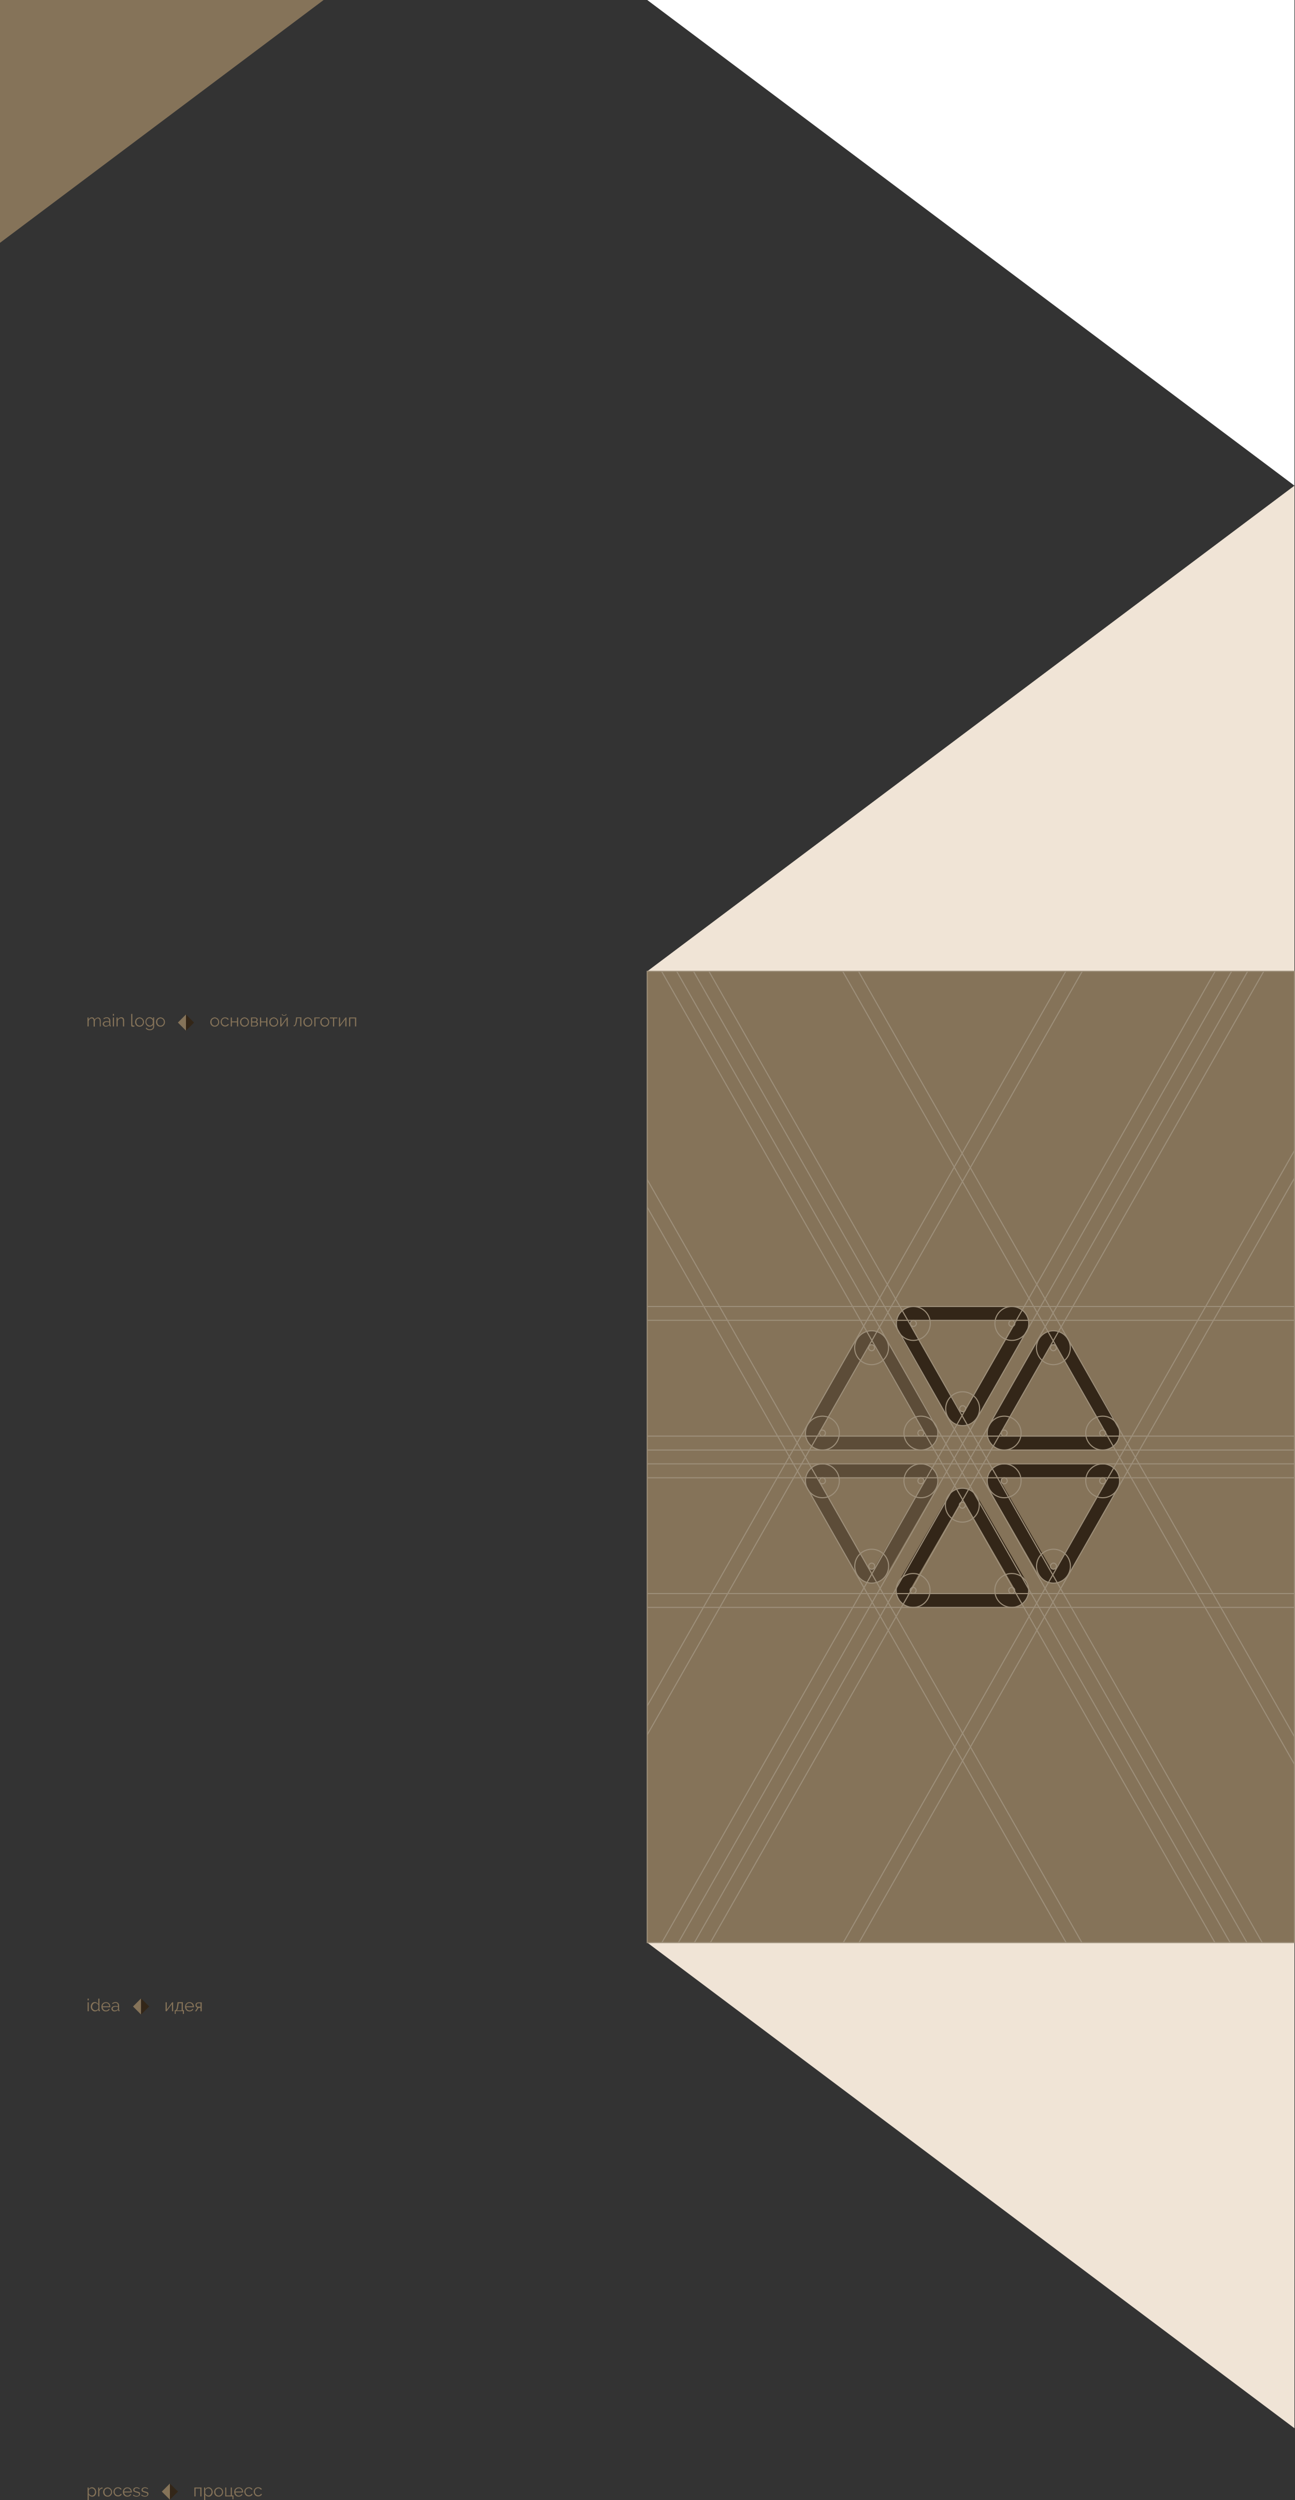 <?xml version="1.0" encoding="UTF-8"?> <!-- Generator: Adobe Illustrator 18.0.0, SVG Export Plug-In . SVG Version: 6.00 Build 0) --> <svg xmlns="http://www.w3.org/2000/svg" xmlns:xlink="http://www.w3.org/1999/xlink" id="Слой_1" x="0px" y="0px" viewBox="0 0 1200.5 2316.6" xml:space="preserve"><rect x="0" y="0" width="1200.5" height="2316.6" fill="#333333" stroke="none"/> <g> <polygon fill="#FFFFFF" points="1200,0 600,0 1200,450 "></polygon> <polygon fill="#F0E4D6" points="1200,1800 600,1800 1200,2250 "></polygon> <polygon fill="#857359" points="0,0 300,0 0,225 "></polygon> <polygon fill="#F0E4D6" points="1200,900 600,900 1200,450 "></polygon> <g> <g> <path fill="#857359" d="M93.6,951.1h-1.1v-4.7c0-1-0.2-1.7-0.5-2.1s-0.8-0.7-1.4-0.7c-0.3,0-0.6,0.1-0.9,0.2 c-0.3,0.1-0.5,0.3-0.8,0.5c-0.2,0.2-0.5,0.5-0.6,0.8c-0.2,0.3-0.3,0.6-0.4,1v5.1h-1.1v-4.7c0-1-0.1-1.7-0.4-2.2 c-0.3-0.4-0.8-0.7-1.4-0.7c-0.6,0-1.2,0.2-1.7,0.7c-0.5,0.4-0.8,1-1.1,1.7v5.1h-1.1v-8.3h1v1.9c0.3-0.6,0.8-1.1,1.3-1.5 c0.6-0.4,1.2-0.5,1.8-0.5c0.7,0,1.3,0.2,1.7,0.6s0.7,0.9,0.8,1.6c0.8-1.4,1.9-2.1,3.2-2.1c0.5,0,0.9,0.1,1.2,0.3 c0.3,0.2,0.6,0.4,0.8,0.7c0.2,0.3,0.3,0.7,0.4,1.1c0.1,0.4,0.1,0.9,0.1,1.5V951.1z"></path> <path fill="#857359" d="M98,951.3c-0.4,0-0.8-0.1-1.1-0.2c-0.3-0.1-0.6-0.3-0.9-0.6s-0.4-0.5-0.6-0.8s-0.2-0.7-0.2-1 c0-0.4,0.1-0.7,0.3-1c0.2-0.3,0.4-0.6,0.7-0.8c0.3-0.2,0.7-0.4,1.1-0.5c0.4-0.1,0.9-0.2,1.4-0.2c0.4,0,0.9,0,1.3,0.1 c0.4,0.1,0.8,0.2,1.2,0.3v-0.8c0-0.7-0.2-1.3-0.6-1.8c-0.4-0.4-1-0.6-1.7-0.6c-0.4,0-0.9,0.1-1.3,0.3c-0.4,0.2-0.9,0.4-1.4,0.7 l-0.4-0.7c1.1-0.7,2.1-1.1,3.1-1.1c1,0,1.9,0.3,2.5,0.9c0.6,0.6,0.9,1.4,0.9,2.4v3.8c0,0.3,0.1,0.4,0.4,0.4v1c-0.2,0-0.3,0-0.4,0 c-0.3,0-0.5-0.1-0.6-0.2s-0.2-0.3-0.2-0.6l0-0.7c-0.4,0.5-0.9,0.9-1.4,1.2C99.3,951.2,98.7,951.3,98,951.3z M98.3,950.5 c0.6,0,1.1-0.1,1.6-0.3c0.5-0.2,0.8-0.5,1.1-0.8c0.1-0.1,0.2-0.2,0.2-0.3c0-0.1,0.1-0.2,0.1-0.3v-1.4c-0.4-0.1-0.7-0.2-1.1-0.3 c-0.4-0.1-0.8-0.1-1.2-0.1c-0.8,0-1.4,0.2-1.9,0.5c-0.5,0.3-0.7,0.7-0.7,1.3c0,0.3,0.1,0.5,0.2,0.7c0.1,0.2,0.2,0.4,0.4,0.6 c0.2,0.2,0.4,0.3,0.6,0.4C97.7,950.4,98,950.5,98.3,950.5z"></path> <path fill="#857359" d="M104.6,941.1v-1.6h1.1v1.6H104.6z M104.6,951.1v-8.3h1.1v8.3H104.6z"></path> <path fill="#857359" d="M115.1,951.1H114v-4.7c0-1-0.1-1.7-0.4-2.2c-0.3-0.4-0.7-0.7-1.4-0.7c-0.3,0-0.6,0.1-1,0.2 c-0.3,0.1-0.6,0.3-0.9,0.5c-0.3,0.2-0.5,0.5-0.7,0.8c-0.2,0.3-0.4,0.6-0.5,1v5.1h-1.1v-8.3h1v1.9c0.3-0.6,0.8-1.1,1.5-1.5 c0.6-0.4,1.3-0.6,2.1-0.6c0.5,0,0.8,0.1,1.2,0.3c0.3,0.2,0.6,0.4,0.8,0.7s0.3,0.7,0.4,1.1c0.1,0.4,0.1,0.9,0.1,1.5V951.1z"></path> <path fill="#857359" d="M121.6,939.5h1.1v9.8c0,0.3,0.1,0.6,0.3,0.7c0.2,0.2,0.4,0.3,0.7,0.3c0.1,0,0.3,0,0.4,0 c0.2,0,0.3-0.1,0.4-0.1l0.2,0.9c-0.2,0.1-0.5,0.2-0.7,0.2c-0.3,0.1-0.5,0.1-0.8,0.1c-0.5,0-0.9-0.1-1.2-0.4 c-0.3-0.3-0.4-0.7-0.4-1.2V939.5z"></path> <path fill="#857359" d="M129.4,951.3c-0.6,0-1.2-0.1-1.7-0.3c-0.5-0.2-0.9-0.5-1.3-0.9c-0.4-0.4-0.7-0.9-0.9-1.4 c-0.2-0.5-0.3-1.1-0.3-1.6c0-0.6,0.1-1.1,0.3-1.7s0.5-1,0.9-1.4c0.4-0.4,0.8-0.7,1.3-0.9s1.1-0.4,1.6-0.4c0.6,0,1.1,0.1,1.7,0.4 c0.5,0.2,0.9,0.5,1.3,0.9c0.4,0.4,0.7,0.9,0.9,1.4s0.3,1.1,0.3,1.7c0,0.6-0.1,1.1-0.3,1.6s-0.5,1-0.9,1.4 c-0.4,0.4-0.8,0.7-1.3,0.9C130.6,951.2,130,951.3,129.4,951.3z M126.4,947c0,0.5,0.1,0.9,0.2,1.3c0.2,0.4,0.4,0.8,0.6,1.1 c0.3,0.3,0.6,0.5,1,0.7c0.4,0.2,0.8,0.3,1.2,0.3s0.8-0.1,1.2-0.3c0.4-0.2,0.7-0.4,1-0.7s0.5-0.7,0.7-1.1c0.2-0.4,0.2-0.8,0.2-1.3 c0-0.5-0.1-0.9-0.2-1.3c-0.2-0.4-0.4-0.8-0.7-1.1s-0.6-0.5-1-0.7c-0.4-0.2-0.8-0.3-1.2-0.3s-0.8,0.1-1.2,0.3 c-0.4,0.2-0.7,0.4-1,0.7c-0.3,0.3-0.5,0.7-0.7,1.1C126.5,946.1,126.4,946.5,126.4,947z"></path> <path fill="#857359" d="M138.7,951.3c-0.6,0-1.1-0.1-1.6-0.4s-0.9-0.6-1.2-1s-0.6-0.8-0.8-1.4c-0.2-0.5-0.3-1-0.3-1.6 c0-0.6,0.1-1.1,0.3-1.7c0.2-0.5,0.5-1,0.8-1.4s0.7-0.7,1.2-0.9s1-0.4,1.6-0.4c0.7,0,1.3,0.2,1.9,0.5c0.5,0.4,1,0.8,1.3,1.4v-1.7 h1v8.4c0,0.6-0.1,1.1-0.3,1.5c-0.2,0.4-0.5,0.8-0.9,1.1s-0.8,0.5-1.3,0.7s-1,0.2-1.6,0.2c-1,0-1.7-0.2-2.3-0.5 c-0.6-0.3-1.1-0.8-1.4-1.4l0.7-0.5c0.3,0.5,0.8,0.9,1.3,1.2c0.5,0.2,1.1,0.4,1.8,0.4c0.4,0,0.8-0.1,1.2-0.2 c0.4-0.1,0.7-0.3,1-0.5s0.5-0.5,0.6-0.8c0.2-0.3,0.2-0.7,0.2-1.2v-1.6c-0.3,0.5-0.8,1-1.3,1.3 C139.9,951.1,139.3,951.3,138.7,951.3z M139,950.3c0.3,0,0.6-0.1,0.9-0.2c0.3-0.1,0.6-0.3,0.8-0.5s0.5-0.4,0.6-0.7 c0.2-0.2,0.3-0.5,0.3-0.8v-2.6c-0.1-0.3-0.3-0.6-0.5-0.8c-0.2-0.3-0.4-0.5-0.7-0.7c-0.3-0.2-0.5-0.3-0.8-0.4 c-0.3-0.1-0.6-0.2-0.9-0.2c-0.5,0-0.9,0.1-1.3,0.3c-0.4,0.2-0.7,0.5-0.9,0.8c-0.3,0.3-0.5,0.7-0.6,1.1c-0.1,0.4-0.2,0.8-0.2,1.2 c0,0.4,0.1,0.9,0.2,1.3c0.2,0.4,0.4,0.8,0.7,1.1s0.6,0.5,1,0.7C138.2,950.3,138.6,950.3,139,950.3z"></path> <path fill="#857359" d="M148.8,951.3c-0.6,0-1.2-0.1-1.7-0.3c-0.5-0.2-0.9-0.5-1.3-0.9c-0.4-0.4-0.7-0.9-0.9-1.4 c-0.2-0.5-0.3-1.1-0.3-1.6c0-0.6,0.1-1.1,0.3-1.7s0.5-1,0.9-1.4c0.4-0.4,0.8-0.7,1.3-0.9s1.1-0.4,1.6-0.4c0.6,0,1.1,0.1,1.7,0.4 c0.5,0.2,0.9,0.5,1.3,0.9c0.4,0.4,0.7,0.9,0.9,1.4s0.3,1.1,0.3,1.7c0,0.6-0.1,1.1-0.3,1.6s-0.5,1-0.9,1.4 c-0.4,0.4-0.8,0.7-1.3,0.9C150,951.2,149.4,951.3,148.8,951.3z M145.8,947c0,0.5,0.1,0.9,0.2,1.3c0.2,0.4,0.4,0.8,0.6,1.1 c0.3,0.3,0.6,0.5,1,0.7c0.4,0.2,0.8,0.3,1.2,0.3s0.8-0.1,1.2-0.3c0.4-0.2,0.7-0.4,1-0.7s0.5-0.7,0.7-1.1c0.2-0.4,0.2-0.8,0.2-1.3 c0-0.5-0.1-0.9-0.2-1.3c-0.2-0.4-0.4-0.8-0.7-1.1s-0.6-0.5-1-0.7c-0.4-0.2-0.8-0.3-1.2-0.3s-0.8,0.1-1.2,0.3 c-0.4,0.2-0.7,0.4-1,0.7c-0.3,0.3-0.5,0.7-0.7,1.1C145.9,946.1,145.8,946.5,145.8,947z"></path> <path fill="#857359" d="M199.1,951.3c-0.6,0-1.2-0.1-1.7-0.3c-0.5-0.2-0.9-0.5-1.3-0.9c-0.4-0.4-0.7-0.9-0.9-1.4 c-0.2-0.5-0.3-1.1-0.3-1.6c0-0.6,0.1-1.1,0.3-1.7s0.5-1,0.9-1.4c0.4-0.4,0.8-0.7,1.3-0.9s1.1-0.4,1.6-0.4c0.6,0,1.1,0.1,1.7,0.4 c0.5,0.2,0.9,0.5,1.3,0.9c0.4,0.4,0.7,0.9,0.9,1.4s0.3,1.1,0.3,1.7c0,0.6-0.1,1.1-0.3,1.6s-0.5,1-0.9,1.4 c-0.4,0.4-0.8,0.7-1.3,0.9C200.3,951.2,199.8,951.3,199.1,951.3z M196.1,947c0,0.5,0.1,0.9,0.2,1.3c0.2,0.4,0.4,0.8,0.6,1.1 c0.3,0.3,0.6,0.5,1,0.7c0.4,0.2,0.8,0.3,1.2,0.3s0.8-0.1,1.2-0.3c0.4-0.2,0.7-0.4,1-0.7s0.5-0.7,0.7-1.1c0.2-0.4,0.2-0.8,0.2-1.3 c0-0.5-0.1-0.9-0.2-1.3c-0.2-0.4-0.4-0.8-0.7-1.1s-0.6-0.5-1-0.7c-0.4-0.2-0.8-0.3-1.2-0.3s-0.8,0.1-1.2,0.3 c-0.4,0.2-0.7,0.4-1,0.7c-0.3,0.3-0.5,0.7-0.7,1.1C196.2,946.1,196.1,946.5,196.1,947z"></path> <path fill="#857359" d="M204.5,947c0-0.6,0.1-1.1,0.3-1.7c0.2-0.5,0.5-1,0.9-1.4c0.4-0.4,0.8-0.7,1.3-0.9 c0.5-0.2,1.1-0.3,1.7-0.3c0.8,0,1.5,0.2,2.1,0.5c0.6,0.4,1,0.8,1.3,1.4l-1.1,0.3c-0.2-0.4-0.6-0.8-1-1s-0.9-0.4-1.4-0.4 c-0.4,0-0.8,0.1-1.2,0.3s-0.7,0.4-1,0.7c-0.3,0.3-0.5,0.6-0.6,1c-0.2,0.4-0.2,0.8-0.2,1.3c0,0.5,0.1,0.9,0.2,1.3 c0.2,0.4,0.4,0.8,0.7,1.1s0.6,0.5,1,0.7c0.4,0.2,0.8,0.3,1.2,0.3c0.3,0,0.5,0,0.8-0.1c0.3-0.1,0.5-0.2,0.7-0.3 c0.2-0.1,0.4-0.3,0.6-0.5c0.2-0.2,0.3-0.4,0.3-0.5l1.1,0.3c-0.1,0.3-0.3,0.6-0.5,0.8c-0.2,0.3-0.5,0.5-0.8,0.7 c-0.3,0.2-0.6,0.3-1,0.4c-0.4,0.1-0.7,0.2-1.1,0.2c-0.6,0-1.2-0.1-1.7-0.3c-0.5-0.2-1-0.5-1.3-0.9c-0.4-0.4-0.7-0.9-0.9-1.4 S204.5,947.5,204.5,947z"></path> <path fill="#857359" d="M215,946.4h4.7v-3.6h1.1v8.3h-1.1v-3.8H215v3.8h-1.1v-8.3h1.1V946.4z"></path> <path fill="#857359" d="M226.7,951.3c-0.6,0-1.2-0.1-1.7-0.3c-0.5-0.2-0.9-0.5-1.3-0.9c-0.4-0.4-0.7-0.9-0.9-1.4 c-0.2-0.5-0.3-1.1-0.3-1.6c0-0.6,0.1-1.1,0.3-1.7s0.5-1,0.9-1.4c0.4-0.4,0.8-0.7,1.3-0.9s1.1-0.4,1.6-0.4c0.6,0,1.1,0.1,1.7,0.4 c0.5,0.2,0.9,0.5,1.3,0.9c0.4,0.4,0.7,0.9,0.9,1.4s0.3,1.1,0.3,1.7c0,0.6-0.1,1.1-0.3,1.6s-0.5,1-0.9,1.4 c-0.4,0.4-0.8,0.7-1.3,0.9C227.9,951.2,227.3,951.3,226.7,951.3z M223.7,947c0,0.5,0.1,0.9,0.2,1.3c0.2,0.4,0.4,0.8,0.6,1.1 c0.3,0.3,0.6,0.5,1,0.7c0.4,0.2,0.8,0.3,1.2,0.3s0.8-0.1,1.2-0.3c0.4-0.2,0.7-0.4,1-0.7s0.5-0.7,0.7-1.1c0.2-0.4,0.2-0.8,0.2-1.3 c0-0.5-0.1-0.9-0.2-1.3c-0.2-0.4-0.4-0.8-0.7-1.1s-0.6-0.5-1-0.7c-0.4-0.2-0.8-0.3-1.2-0.3s-0.8,0.1-1.2,0.3 c-0.4,0.2-0.7,0.4-1,0.7c-0.3,0.3-0.5,0.7-0.7,1.1C223.8,946.1,223.7,946.5,223.7,947z"></path> <path fill="#857359" d="M236.8,942.8c0.3,0,0.6,0.1,0.8,0.2s0.5,0.3,0.7,0.4c0.2,0.2,0.3,0.4,0.4,0.6c0.1,0.2,0.2,0.5,0.2,0.8 c0,0.2,0,0.4-0.1,0.6c0,0.2-0.1,0.4-0.2,0.6s-0.2,0.3-0.4,0.5c-0.1,0.1-0.3,0.3-0.5,0.3c0.5,0.1,0.8,0.4,1.1,0.7 c0.3,0.4,0.4,0.8,0.4,1.3c0,0.3-0.1,0.7-0.2,0.9c-0.1,0.3-0.3,0.5-0.5,0.7c-0.2,0.2-0.5,0.4-0.8,0.5c-0.3,0.1-0.6,0.2-1,0.2h-4 v-8.3H236.8z M236.4,946.5c0.4,0,0.8-0.1,1-0.4s0.4-0.6,0.4-1.1c0-0.4-0.1-0.7-0.3-1s-0.5-0.4-1-0.4h-2.7v2.9H236.4z M236.6,950.3c0.2,0,0.4,0,0.6-0.1c0.2-0.1,0.3-0.2,0.5-0.3c0.1-0.1,0.2-0.3,0.3-0.5c0.1-0.2,0.1-0.4,0.1-0.6 c0-0.4-0.1-0.7-0.4-1c-0.3-0.3-0.6-0.4-1.1-0.4h-2.9v3H236.6z"></path> <path fill="#857359" d="M242.1,946.4h4.7v-3.6h1.1v8.3h-1.1v-3.8h-4.7v3.8h-1.1v-8.3h1.1V946.4z"></path> <path fill="#857359" d="M253.8,951.3c-0.6,0-1.2-0.1-1.7-0.3c-0.5-0.2-0.9-0.5-1.3-0.9c-0.4-0.4-0.7-0.9-0.9-1.4 c-0.2-0.5-0.3-1.1-0.3-1.6c0-0.6,0.1-1.1,0.3-1.7s0.5-1,0.9-1.4c0.4-0.4,0.8-0.7,1.3-0.9s1.1-0.4,1.6-0.4c0.6,0,1.1,0.1,1.7,0.4 c0.5,0.2,0.9,0.5,1.3,0.9c0.4,0.4,0.7,0.9,0.9,1.4s0.3,1.1,0.3,1.7c0,0.6-0.1,1.1-0.3,1.6s-0.5,1-0.9,1.4 c-0.4,0.4-0.8,0.7-1.3,0.9C255,951.2,254.4,951.3,253.8,951.3z M250.8,947c0,0.5,0.1,0.9,0.2,1.3c0.2,0.4,0.4,0.8,0.6,1.1 c0.3,0.3,0.6,0.5,1,0.7c0.4,0.2,0.8,0.3,1.2,0.3s0.8-0.1,1.2-0.3c0.4-0.2,0.7-0.4,1-0.7c0.3-0.3,0.5-0.7,0.7-1.1 c0.2-0.4,0.2-0.8,0.2-1.3c0-0.5-0.1-0.9-0.2-1.3c-0.2-0.4-0.4-0.8-0.7-1.1c-0.3-0.3-0.6-0.5-1-0.7c-0.4-0.2-0.8-0.3-1.2-0.3 s-0.8,0.1-1.2,0.3c-0.4,0.2-0.7,0.4-1,0.7c-0.3,0.3-0.5,0.7-0.7,1.1C250.9,946.1,250.8,946.5,250.8,947z"></path> <path fill="#857359" d="M260.9,949.6l5-6.8h0.9v8.3h-1.1v-6.7l-4.9,6.7h-1v-8.3h1.1V949.6z M265.6,939.7c0,0.5-0.2,0.9-0.6,1.1 c-0.4,0.3-0.9,0.4-1.6,0.4c-0.7,0-1.2-0.1-1.6-0.4c-0.4-0.3-0.6-0.6-0.6-1.1h0.7c0,0.4,0.2,0.6,0.4,0.8c0.3,0.1,0.6,0.2,1.1,0.2 s0.9-0.1,1.1-0.2c0.3-0.1,0.4-0.4,0.4-0.8H265.6z"></path> <path fill="#857359" d="M272.1,950.2c0.3,0,0.6-0.1,0.8-0.2c0.2-0.1,0.4-0.4,0.6-0.8c0.2-0.4,0.3-0.9,0.4-1.6s0.2-1.5,0.4-2.6 l0.2-2.3h4.9v8.3h-1.1v-7.5h-2.8l-0.2,1.9c-0.1,1.1-0.3,2-0.5,2.7c-0.2,0.7-0.4,1.3-0.6,1.7c-0.2,0.4-0.5,0.7-0.8,0.9 c-0.3,0.2-0.7,0.3-1.1,0.3L272.1,950.2z"></path> <path fill="#857359" d="M285.4,951.3c-0.6,0-1.2-0.1-1.7-0.3c-0.5-0.2-0.9-0.5-1.3-0.9c-0.4-0.4-0.7-0.9-0.9-1.4 c-0.2-0.5-0.3-1.1-0.3-1.6c0-0.6,0.1-1.1,0.3-1.7s0.5-1,0.9-1.4c0.4-0.4,0.8-0.7,1.3-0.9s1.1-0.4,1.6-0.4c0.6,0,1.1,0.1,1.7,0.4 c0.5,0.2,0.9,0.5,1.3,0.9c0.4,0.4,0.7,0.9,0.9,1.4s0.3,1.1,0.3,1.7c0,0.6-0.1,1.1-0.3,1.6s-0.5,1-0.9,1.4 c-0.4,0.4-0.8,0.7-1.3,0.9C286.6,951.2,286,951.3,285.4,951.3z M282.4,947c0,0.5,0.1,0.9,0.2,1.3c0.2,0.4,0.4,0.8,0.6,1.1 c0.3,0.3,0.6,0.5,1,0.7c0.4,0.2,0.8,0.3,1.2,0.3s0.8-0.1,1.2-0.3c0.4-0.2,0.7-0.4,1-0.7s0.5-0.7,0.7-1.1c0.2-0.4,0.2-0.8,0.2-1.3 c0-0.5-0.1-0.9-0.2-1.3c-0.2-0.4-0.4-0.8-0.7-1.1s-0.6-0.5-1-0.7c-0.4-0.2-0.8-0.3-1.2-0.3s-0.8,0.1-1.2,0.3 c-0.4,0.2-0.7,0.4-1,0.7c-0.3,0.3-0.5,0.7-0.7,1.1C282.5,946.1,282.4,946.5,282.4,947z"></path> <path fill="#857359" d="M296.5,943.6h-4v7.5h-1.1v-8.3h5.1V943.6z"></path> <path fill="#857359" d="M301.1,951.3c-0.6,0-1.2-0.1-1.7-0.3c-0.5-0.2-0.9-0.5-1.3-0.9c-0.4-0.4-0.7-0.9-0.9-1.4 c-0.2-0.5-0.3-1.1-0.3-1.6c0-0.6,0.1-1.1,0.3-1.7s0.5-1,0.9-1.4c0.4-0.4,0.8-0.7,1.3-0.9s1.1-0.4,1.6-0.4c0.6,0,1.1,0.1,1.7,0.4 c0.5,0.2,0.9,0.5,1.3,0.9c0.4,0.4,0.7,0.9,0.9,1.4s0.3,1.1,0.3,1.7c0,0.6-0.1,1.1-0.3,1.6s-0.5,1-0.9,1.4 c-0.4,0.4-0.8,0.7-1.3,0.9C302.3,951.2,301.7,951.3,301.1,951.3z M298.1,947c0,0.5,0.1,0.9,0.2,1.3c0.2,0.4,0.4,0.8,0.6,1.1 c0.3,0.3,0.6,0.5,1,0.7c0.4,0.2,0.8,0.3,1.2,0.3s0.8-0.1,1.2-0.3c0.4-0.2,0.7-0.4,1-0.7s0.5-0.7,0.7-1.1c0.2-0.4,0.2-0.8,0.2-1.3 c0-0.5-0.1-0.9-0.2-1.3c-0.2-0.4-0.4-0.8-0.7-1.1s-0.6-0.5-1-0.7c-0.4-0.2-0.8-0.3-1.2-0.3s-0.8,0.1-1.2,0.3 c-0.4,0.2-0.7,0.4-1,0.7c-0.3,0.3-0.5,0.7-0.7,1.1C298.2,946.1,298.1,946.5,298.1,947z"></path> <path fill="#857359" d="M309.8,951.1h-1.1v-7.4h-2.9v-0.9h6.9v0.9h-2.9V951.1z"></path> <path fill="#857359" d="M315.3,949.6l5-6.8h0.9v8.3h-1.1v-6.7l-4.9,6.7h-1v-8.3h1.1V949.6z"></path> <path fill="#857359" d="M330.2,951.1h-1.1v-7.4h-4.4v7.4h-1.1v-8.3h6.6V951.1z"></path> </g> <g> <polygon fill="#857359" points="172.4,940 172.4,955 164.9,947.5 "></polygon> <polygon fill="#332618" points="179.9,947.5 172.4,955 172.4,940 "></polygon> </g> </g> <g> <g> <path fill="#857359" d="M81.2,1853.5v-1.6h1.1v1.6H81.2z M81.2,1863.6v-8.3h1.1v8.3H81.2z"></path> <path fill="#857359" d="M88.1,1863.8c-0.6,0-1.1-0.1-1.6-0.4s-0.9-0.6-1.3-1c-0.4-0.4-0.6-0.9-0.8-1.4c-0.2-0.5-0.3-1.1-0.3-1.6 c0-0.6,0.1-1.1,0.3-1.7c0.2-0.5,0.5-1,0.8-1.4c0.3-0.4,0.7-0.7,1.2-0.9s1-0.3,1.5-0.3c0.7,0,1.3,0.2,1.9,0.6s1,0.8,1.3,1.3v-5.1 h1.1v10.3c0,0.3,0.1,0.4,0.4,0.4v1c-0.2,0-0.3,0-0.4,0c-0.3,0-0.5-0.1-0.7-0.2c-0.2-0.2-0.3-0.4-0.3-0.6v-0.8 c-0.3,0.5-0.8,1-1.3,1.3C89.3,1863.6,88.7,1863.8,88.1,1863.8z M88.4,1862.8c0.3,0,0.6-0.1,0.9-0.2c0.3-0.1,0.6-0.3,0.9-0.4 c0.3-0.2,0.5-0.4,0.7-0.7c0.2-0.3,0.3-0.5,0.3-0.8v-2.6c-0.1-0.3-0.3-0.6-0.5-0.8c-0.2-0.2-0.4-0.5-0.7-0.7 c-0.3-0.2-0.5-0.3-0.8-0.4c-0.3-0.1-0.6-0.2-0.9-0.2c-0.4,0-0.9,0.1-1.2,0.3c-0.4,0.2-0.7,0.4-0.9,0.8s-0.5,0.7-0.6,1.1 s-0.2,0.8-0.2,1.2c0,0.4,0.1,0.9,0.2,1.3s0.4,0.8,0.7,1.1s0.6,0.5,1,0.7C87.5,1862.7,87.9,1862.8,88.4,1862.8z"></path> <path fill="#857359" d="M98.2,1863.8c-0.6,0-1.2-0.1-1.7-0.3c-0.5-0.2-0.9-0.5-1.3-0.9c-0.4-0.4-0.7-0.9-0.9-1.4 s-0.3-1.1-0.3-1.7c0-0.6,0.1-1.1,0.3-1.7s0.5-1,0.9-1.4c0.4-0.4,0.8-0.7,1.3-0.9c0.5-0.2,1.1-0.3,1.7-0.3c0.6,0,1.2,0.1,1.7,0.3 c0.5,0.2,0.9,0.5,1.3,0.9c0.4,0.4,0.6,0.8,0.8,1.4s0.3,1.1,0.3,1.6c0,0.1,0,0.2,0,0.3c0,0.1,0,0.1,0,0.2h-7.1 c0,0.4,0.1,0.9,0.3,1.2c0.2,0.4,0.4,0.7,0.7,1s0.6,0.5,1,0.6c0.4,0.2,0.7,0.2,1.1,0.2c0.3,0,0.5,0,0.8-0.1 c0.3-0.1,0.5-0.2,0.7-0.3c0.2-0.1,0.4-0.3,0.6-0.5c0.2-0.2,0.3-0.4,0.4-0.6l0.9,0.3c-0.1,0.3-0.3,0.6-0.5,0.8 c-0.2,0.3-0.5,0.5-0.8,0.7c-0.3,0.2-0.7,0.3-1,0.4C99,1863.7,98.6,1863.8,98.2,1863.8z M101.3,1859c0-0.4-0.1-0.9-0.3-1.2 c-0.2-0.4-0.4-0.7-0.7-1s-0.6-0.5-0.9-0.6s-0.7-0.2-1.1-0.2s-0.8,0.1-1.2,0.2s-0.7,0.4-1,0.6s-0.5,0.6-0.7,1 c-0.2,0.4-0.3,0.8-0.3,1.2H101.3z"></path> <path fill="#857359" d="M106.1,1863.8c-0.4,0-0.8-0.1-1.1-0.2c-0.3-0.1-0.6-0.3-0.9-0.6s-0.4-0.5-0.6-0.8s-0.2-0.7-0.2-1 c0-0.4,0.1-0.7,0.3-1c0.2-0.3,0.4-0.6,0.7-0.8c0.3-0.2,0.7-0.4,1.1-0.5c0.4-0.1,0.9-0.2,1.4-0.2c0.4,0,0.9,0,1.3,0.1 c0.4,0.1,0.8,0.2,1.2,0.3v-0.8c0-0.7-0.2-1.3-0.6-1.8c-0.4-0.4-1-0.6-1.7-0.6c-0.4,0-0.9,0.1-1.3,0.3c-0.4,0.2-0.9,0.4-1.4,0.7 l-0.4-0.7c1.1-0.7,2.1-1.1,3.1-1.1c1,0,1.9,0.3,2.5,0.9c0.6,0.6,0.9,1.4,0.9,2.4v3.8c0,0.3,0.1,0.4,0.4,0.4v1c-0.2,0-0.3,0-0.4,0 c-0.3,0-0.5-0.1-0.6-0.2s-0.2-0.3-0.2-0.6l0-0.7c-0.4,0.5-0.9,0.9-1.4,1.2C107.4,1863.6,106.8,1863.8,106.1,1863.8z M106.4,1862.9c0.6,0,1.1-0.1,1.6-0.3c0.5-0.2,0.8-0.5,1.1-0.8c0.1-0.1,0.2-0.2,0.2-0.3c0-0.1,0.1-0.2,0.1-0.3v-1.4 c-0.4-0.1-0.7-0.2-1.1-0.3c-0.4-0.1-0.8-0.1-1.2-0.1c-0.8,0-1.4,0.2-1.9,0.5c-0.5,0.3-0.7,0.7-0.7,1.3c0,0.3,0.1,0.5,0.2,0.7 c0.1,0.2,0.2,0.4,0.4,0.6c0.2,0.2,0.4,0.3,0.6,0.4C105.8,1862.9,106.1,1862.9,106.4,1862.9z"></path> <path fill="#857359" d="M154.6,1862.1l5-6.8h0.9v8.3h-1.1v-6.7l-4.9,6.7h-1v-8.3h1.1V1862.1z"></path> <path fill="#857359" d="M162,1862.7h0.5c0.2-0.1,0.4-0.2,0.6-0.4c0.2-0.2,0.3-0.5,0.5-0.9s0.3-0.9,0.4-1.5 c0.1-0.6,0.2-1.4,0.3-2.4l0.3-2.3h4.9v7.4h1v3.5h-1v-2.6h-6.6v2.6H162V1862.7z M168.4,1862.7v-6.5h-2.8l-0.2,1.9 c-0.2,1.3-0.4,2.4-0.6,3.1c-0.2,0.7-0.5,1.3-0.7,1.6H168.4z"></path> <path fill="#857359" d="M175.7,1863.8c-0.6,0-1.2-0.1-1.7-0.3c-0.5-0.2-0.9-0.5-1.3-0.9c-0.4-0.4-0.7-0.9-0.9-1.4 s-0.3-1.1-0.3-1.7c0-0.6,0.1-1.1,0.3-1.7s0.5-1,0.9-1.4c0.4-0.4,0.8-0.7,1.3-0.9c0.5-0.2,1.1-0.3,1.7-0.3c0.6,0,1.2,0.1,1.7,0.3 c0.5,0.2,0.9,0.5,1.3,0.9c0.4,0.4,0.6,0.8,0.8,1.4s0.3,1.1,0.3,1.6c0,0.1,0,0.2,0,0.3c0,0.1,0,0.1,0,0.2h-7.1 c0,0.4,0.1,0.9,0.3,1.2c0.2,0.4,0.4,0.7,0.7,1s0.6,0.5,1,0.6c0.4,0.2,0.7,0.2,1.1,0.2c0.3,0,0.5,0,0.8-0.1 c0.3-0.1,0.5-0.2,0.7-0.3c0.2-0.1,0.4-0.3,0.6-0.5c0.2-0.2,0.3-0.4,0.4-0.6l0.9,0.3c-0.1,0.3-0.3,0.6-0.5,0.8 c-0.2,0.3-0.5,0.5-0.8,0.7c-0.3,0.2-0.7,0.3-1,0.4C176.5,1863.7,176.1,1863.8,175.7,1863.8z M178.7,1859c0-0.4-0.1-0.9-0.3-1.2 c-0.2-0.4-0.4-0.7-0.7-1s-0.6-0.5-0.9-0.6s-0.7-0.2-1.1-0.2s-0.8,0.1-1.2,0.2s-0.7,0.4-1,0.6s-0.5,0.6-0.7,1 c-0.2,0.4-0.3,0.8-0.3,1.2H178.7z"></path> <path fill="#857359" d="M183,1860.3c-0.5-0.1-0.9-0.4-1.3-0.8c-0.3-0.4-0.5-0.9-0.5-1.6c0-0.4,0.1-0.7,0.2-1 c0.1-0.3,0.3-0.6,0.6-0.8c0.2-0.2,0.5-0.4,0.9-0.5c0.3-0.1,0.7-0.2,1.1-0.2h3v8.3h-1.1v-3.2h-1.8l-2.1,3.2h-1.2L183,1860.3z M185.9,1859.5v-3.3H184c-0.2,0-0.4,0-0.6,0.1c-0.2,0.1-0.4,0.2-0.6,0.3c-0.2,0.1-0.3,0.3-0.4,0.5c-0.1,0.2-0.1,0.4-0.1,0.7 c0,0.5,0.1,0.9,0.4,1.2c0.3,0.3,0.7,0.4,1.2,0.4H185.9z"></path> </g> <g> <polygon fill="#857359" points="130.8,1851.7 130.8,1866.7 123.3,1859.2 "></polygon> <polygon fill="#332618" points="138.3,1859.2 130.8,1866.7 130.8,1851.7 "></polygon> </g> </g> <g> <g> <path fill="#857359" d="M85.5,2313.4c-0.7,0-1.3-0.2-1.9-0.5s-1-0.8-1.3-1.4v5.1h-1.1v-11.7h1v1.6c0.3-0.5,0.8-0.9,1.3-1.3 c0.5-0.3,1.1-0.5,1.8-0.5c0.6,0,1.1,0.1,1.6,0.4c0.5,0.2,0.9,0.6,1.2,1c0.4,0.4,0.6,0.9,0.8,1.4c0.2,0.5,0.3,1.1,0.3,1.6 c0,0.6-0.1,1.1-0.3,1.7c-0.2,0.5-0.4,1-0.8,1.4s-0.7,0.7-1.2,0.9C86.5,2313.3,86,2313.4,85.5,2313.4z M85.2,2312.4 c0.4,0,0.9-0.1,1.2-0.3c0.4-0.2,0.7-0.4,0.9-0.8s0.5-0.7,0.6-1.1s0.2-0.8,0.2-1.2c0-0.4-0.1-0.9-0.2-1.3 c-0.2-0.4-0.4-0.8-0.7-1.1s-0.6-0.6-1-0.7c-0.4-0.2-0.8-0.3-1.2-0.3c-0.3,0-0.6,0.1-0.9,0.2c-0.3,0.1-0.6,0.3-0.8,0.4 c-0.3,0.2-0.5,0.4-0.7,0.7c-0.2,0.3-0.3,0.5-0.3,0.8v2.6c0.1,0.3,0.3,0.6,0.5,0.8c0.2,0.3,0.4,0.5,0.7,0.7 c0.3,0.2,0.5,0.3,0.8,0.4S84.8,2312.4,85.2,2312.4z"></path> <path fill="#857359" d="M95.2,2305.8c-0.7,0-1.4,0.2-1.9,0.6c-0.5,0.4-0.9,0.9-1.2,1.6v5.2h-1.1v-8.3h1v2 c0.3-0.6,0.7-1.1,1.2-1.5c0.5-0.4,1.1-0.5,1.7-0.5c0.1,0,0.2,0,0.2,0V2305.8z"></path> <path fill="#857359" d="M99.8,2313.4c-0.6,0-1.2-0.1-1.7-0.3c-0.5-0.2-0.9-0.5-1.3-0.9c-0.4-0.4-0.7-0.9-0.9-1.4 c-0.2-0.5-0.3-1.1-0.3-1.6c0-0.6,0.1-1.1,0.3-1.7s0.5-1,0.9-1.4c0.4-0.4,0.8-0.7,1.3-0.9s1.1-0.4,1.6-0.4c0.6,0,1.1,0.1,1.7,0.4 c0.5,0.2,0.9,0.5,1.3,0.9c0.4,0.4,0.7,0.9,0.9,1.4s0.3,1.1,0.3,1.7c0,0.6-0.1,1.1-0.3,1.6s-0.5,1-0.9,1.4 c-0.4,0.4-0.8,0.7-1.3,0.9C101,2313.3,100.4,2313.4,99.8,2313.4z M96.8,2309.1c0,0.5,0.1,0.9,0.2,1.3c0.2,0.4,0.4,0.8,0.6,1.1 c0.3,0.3,0.6,0.5,1,0.7c0.4,0.2,0.8,0.3,1.2,0.3s0.8-0.1,1.2-0.3c0.4-0.2,0.7-0.4,1-0.7s0.5-0.7,0.7-1.1c0.2-0.4,0.2-0.8,0.2-1.3 c0-0.5-0.1-0.9-0.2-1.3c-0.2-0.4-0.4-0.8-0.7-1.1s-0.6-0.5-1-0.7c-0.4-0.2-0.8-0.3-1.2-0.3s-0.8,0.1-1.2,0.3 c-0.4,0.2-0.7,0.4-1,0.7c-0.3,0.3-0.5,0.7-0.7,1.1C96.9,2308.2,96.8,2308.6,96.8,2309.1z"></path> <path fill="#857359" d="M105.2,2309c0-0.6,0.1-1.1,0.3-1.7c0.2-0.5,0.5-1,0.9-1.4c0.4-0.4,0.8-0.7,1.3-0.9 c0.5-0.2,1.1-0.3,1.7-0.3c0.8,0,1.5,0.2,2.1,0.5c0.6,0.4,1,0.8,1.3,1.4l-1.1,0.3c-0.2-0.4-0.6-0.8-1-1s-0.9-0.4-1.4-0.4 c-0.4,0-0.8,0.1-1.2,0.3s-0.7,0.4-1,0.7c-0.3,0.3-0.5,0.6-0.6,1c-0.2,0.4-0.2,0.8-0.2,1.3c0,0.5,0.1,0.9,0.2,1.3 c0.2,0.4,0.4,0.8,0.7,1.1s0.6,0.5,1,0.7c0.4,0.2,0.8,0.3,1.2,0.3c0.3,0,0.5,0,0.8-0.1c0.3-0.1,0.5-0.2,0.7-0.3 c0.2-0.1,0.4-0.3,0.6-0.5c0.2-0.2,0.3-0.4,0.3-0.5l1.1,0.3c-0.1,0.3-0.3,0.6-0.5,0.8c-0.2,0.3-0.5,0.5-0.8,0.7 c-0.3,0.2-0.6,0.3-1,0.4c-0.4,0.1-0.7,0.2-1.1,0.2c-0.6,0-1.2-0.1-1.7-0.3c-0.5-0.2-1-0.5-1.3-0.9c-0.4-0.4-0.7-0.9-0.9-1.4 S105.2,2309.6,105.2,2309z"></path> <path fill="#857359" d="M118.1,2313.4c-0.6,0-1.2-0.1-1.7-0.3c-0.5-0.2-0.9-0.5-1.3-0.9c-0.4-0.4-0.7-0.9-0.9-1.4 s-0.3-1.1-0.3-1.7c0-0.6,0.1-1.1,0.3-1.7s0.5-1,0.9-1.4c0.4-0.4,0.8-0.7,1.3-0.9c0.5-0.2,1.1-0.3,1.7-0.3c0.6,0,1.2,0.1,1.7,0.3 c0.5,0.2,0.9,0.5,1.3,0.9c0.4,0.4,0.6,0.8,0.8,1.4s0.3,1.1,0.3,1.6c0,0.1,0,0.2,0,0.3c0,0.1,0,0.1,0,0.2h-7.1 c0,0.4,0.1,0.9,0.3,1.2c0.2,0.4,0.4,0.7,0.7,1s0.6,0.5,1,0.6c0.4,0.2,0.7,0.2,1.1,0.2c0.3,0,0.5,0,0.8-0.1 c0.3-0.1,0.5-0.2,0.7-0.3c0.2-0.1,0.4-0.3,0.6-0.5c0.2-0.2,0.3-0.4,0.4-0.6l0.9,0.3c-0.1,0.3-0.3,0.6-0.5,0.8 c-0.2,0.3-0.5,0.5-0.8,0.7c-0.3,0.2-0.7,0.3-1,0.4C118.9,2313.3,118.5,2313.4,118.1,2313.4z M121.2,2308.6c0-0.4-0.1-0.9-0.3-1.2 c-0.2-0.4-0.4-0.7-0.7-1s-0.6-0.5-0.9-0.6s-0.7-0.2-1.1-0.2s-0.8,0.1-1.2,0.2s-0.7,0.4-1,0.6s-0.5,0.6-0.7,1 c-0.2,0.4-0.3,0.8-0.3,1.2H121.2z"></path> <path fill="#857359" d="M126.7,2313.4c-0.7,0-1.3-0.1-1.9-0.3c-0.6-0.2-1.2-0.5-1.6-0.9l0.5-0.7c0.5,0.4,0.9,0.7,1.4,0.9 s1,0.3,1.6,0.3c0.7,0,1.2-0.1,1.6-0.4c0.4-0.3,0.6-0.7,0.6-1.2c0-0.2-0.1-0.4-0.2-0.6c-0.1-0.2-0.3-0.3-0.5-0.4 c-0.2-0.1-0.5-0.2-0.8-0.3c-0.3-0.1-0.7-0.2-1.1-0.3c-0.5-0.1-0.9-0.2-1.2-0.4s-0.6-0.3-0.9-0.4s-0.4-0.3-0.5-0.6 c-0.1-0.2-0.2-0.5-0.2-0.8c0-0.4,0.1-0.8,0.2-1.1c0.2-0.3,0.4-0.6,0.7-0.8c0.3-0.2,0.6-0.4,1-0.5c0.4-0.1,0.8-0.2,1.2-0.2 c0.6,0,1.2,0.1,1.7,0.3s0.9,0.5,1.3,0.8l-0.5,0.6c-0.3-0.3-0.7-0.6-1.1-0.7c-0.4-0.2-0.9-0.2-1.4-0.2c-0.3,0-0.6,0-0.8,0.1 c-0.2,0.1-0.5,0.2-0.6,0.3s-0.3,0.3-0.4,0.5s-0.2,0.4-0.2,0.7c0,0.2,0,0.4,0.1,0.5c0.1,0.1,0.2,0.3,0.4,0.4 c0.2,0.1,0.4,0.2,0.6,0.3c0.3,0.1,0.6,0.2,1,0.2c0.5,0.1,1,0.3,1.4,0.4s0.7,0.3,1,0.4c0.3,0.2,0.5,0.4,0.6,0.6 c0.1,0.2,0.2,0.5,0.2,0.9c0,0.8-0.3,1.4-0.9,1.8C128.4,2313.1,127.6,2313.4,126.7,2313.4z"></path> <path fill="#857359" d="M134.4,2313.4c-0.7,0-1.3-0.1-1.9-0.3c-0.6-0.2-1.2-0.5-1.6-0.9l0.5-0.7c0.5,0.4,0.9,0.7,1.4,0.9 s1,0.3,1.6,0.3c0.7,0,1.2-0.1,1.6-0.4c0.4-0.3,0.6-0.7,0.6-1.2c0-0.2-0.1-0.4-0.2-0.6c-0.1-0.2-0.3-0.3-0.5-0.4 c-0.2-0.1-0.5-0.2-0.8-0.3c-0.3-0.1-0.7-0.2-1.1-0.3c-0.5-0.1-0.9-0.2-1.2-0.4s-0.6-0.3-0.9-0.4s-0.4-0.3-0.5-0.6 c-0.1-0.2-0.2-0.5-0.2-0.8c0-0.4,0.1-0.8,0.2-1.1c0.2-0.3,0.4-0.6,0.7-0.8c0.3-0.2,0.6-0.4,1-0.5c0.4-0.1,0.8-0.2,1.2-0.2 c0.6,0,1.2,0.1,1.7,0.3s0.9,0.5,1.3,0.8l-0.5,0.6c-0.3-0.3-0.7-0.6-1.1-0.7c-0.4-0.2-0.9-0.2-1.4-0.2c-0.3,0-0.6,0-0.8,0.1 c-0.2,0.1-0.5,0.2-0.6,0.3s-0.3,0.3-0.4,0.5s-0.2,0.4-0.2,0.7c0,0.2,0,0.4,0.1,0.5c0.1,0.1,0.2,0.3,0.4,0.4 c0.2,0.1,0.4,0.2,0.6,0.3c0.3,0.1,0.6,0.2,1,0.2c0.5,0.1,1,0.3,1.4,0.4s0.7,0.3,1,0.4c0.3,0.2,0.5,0.4,0.6,0.6 c0.1,0.2,0.2,0.5,0.2,0.9c0,0.8-0.3,1.4-0.9,1.8C136.2,2313.1,135.4,2313.4,134.4,2313.4z"></path> <path fill="#857359" d="M186.8,2313.2h-1.1v-7.4h-4.4v7.4h-1.1v-8.3h6.6V2313.2z"></path> <path fill="#857359" d="M193.5,2313.4c-0.7,0-1.3-0.2-1.9-0.5s-1-0.8-1.3-1.4v5.1h-1.1v-11.7h1v1.6c0.3-0.5,0.8-0.9,1.3-1.3 c0.5-0.3,1.1-0.5,1.8-0.5c0.6,0,1.1,0.1,1.6,0.4s0.9,0.6,1.2,1c0.4,0.4,0.6,0.9,0.8,1.4c0.2,0.5,0.3,1.1,0.3,1.6 c0,0.6-0.1,1.1-0.3,1.7c-0.2,0.5-0.4,1-0.8,1.4c-0.3,0.4-0.7,0.7-1.2,0.9C194.6,2313.3,194.1,2313.4,193.5,2313.4z M193.2,2312.4 c0.4,0,0.9-0.1,1.2-0.3c0.4-0.2,0.7-0.4,0.9-0.8s0.5-0.7,0.6-1.1s0.2-0.8,0.2-1.2c0-0.4-0.1-0.9-0.2-1.3 c-0.2-0.4-0.4-0.8-0.7-1.1s-0.6-0.6-1-0.7c-0.4-0.2-0.8-0.3-1.2-0.3c-0.3,0-0.6,0.1-0.9,0.2c-0.3,0.1-0.6,0.3-0.8,0.4 c-0.3,0.2-0.5,0.4-0.7,0.7c-0.2,0.3-0.3,0.5-0.3,0.8v2.6c0.1,0.3,0.3,0.6,0.5,0.8c0.2,0.3,0.4,0.5,0.7,0.7 c0.3,0.2,0.5,0.3,0.8,0.4S192.9,2312.4,193.2,2312.4z"></path> <path fill="#857359" d="M202.7,2313.4c-0.6,0-1.2-0.1-1.7-0.3c-0.5-0.2-0.9-0.5-1.3-0.9c-0.4-0.4-0.7-0.9-0.9-1.4 c-0.2-0.5-0.3-1.1-0.3-1.6c0-0.6,0.1-1.1,0.3-1.7s0.5-1,0.9-1.4c0.4-0.4,0.8-0.7,1.3-0.9s1.1-0.4,1.6-0.4c0.6,0,1.1,0.1,1.7,0.4 c0.5,0.2,0.9,0.5,1.3,0.9c0.4,0.4,0.7,0.9,0.9,1.4s0.3,1.1,0.3,1.7c0,0.6-0.1,1.1-0.3,1.6s-0.5,1-0.9,1.4 c-0.4,0.4-0.8,0.7-1.3,0.9C203.9,2313.3,203.3,2313.4,202.7,2313.4z M199.7,2309.1c0,0.5,0.1,0.9,0.2,1.3 c0.2,0.4,0.4,0.8,0.6,1.1c0.3,0.3,0.6,0.5,1,0.7c0.4,0.2,0.8,0.3,1.2,0.3s0.8-0.1,1.2-0.3c0.4-0.2,0.7-0.4,1-0.7s0.5-0.7,0.7-1.1 c0.2-0.4,0.2-0.8,0.2-1.3c0-0.5-0.1-0.9-0.2-1.3c-0.2-0.4-0.4-0.8-0.7-1.1s-0.6-0.5-1-0.7c-0.4-0.2-0.8-0.3-1.2-0.3 s-0.8,0.1-1.2,0.3c-0.4,0.2-0.7,0.4-1,0.7c-0.3,0.3-0.5,0.7-0.7,1.1C199.8,2308.2,199.7,2308.6,199.7,2309.1z"></path> <path fill="#857359" d="M208.7,2304.9h1.1v7.4h4.1v-7.4h1.1v7.4h1.4v3.5h-0.9v-2.6h-6.7V2304.9z"></path> <path fill="#857359" d="M221.3,2313.4c-0.6,0-1.2-0.1-1.7-0.3c-0.5-0.2-0.9-0.5-1.3-0.9c-0.4-0.4-0.7-0.9-0.9-1.4 s-0.3-1.1-0.3-1.7c0-0.6,0.1-1.1,0.3-1.7s0.5-1,0.9-1.4c0.4-0.4,0.8-0.7,1.3-0.9c0.5-0.2,1.1-0.3,1.7-0.3c0.6,0,1.2,0.1,1.7,0.3 c0.5,0.2,0.9,0.5,1.3,0.9c0.4,0.4,0.6,0.8,0.8,1.4s0.3,1.1,0.3,1.6c0,0.1,0,0.2,0,0.3c0,0.1,0,0.1,0,0.2h-7.1 c0,0.4,0.1,0.9,0.3,1.2c0.2,0.4,0.4,0.7,0.7,1s0.6,0.5,1,0.6c0.4,0.2,0.7,0.2,1.1,0.2c0.3,0,0.5,0,0.8-0.1 c0.3-0.1,0.5-0.2,0.7-0.3c0.2-0.1,0.4-0.3,0.6-0.5c0.2-0.2,0.3-0.4,0.4-0.6l0.9,0.3c-0.1,0.3-0.3,0.6-0.5,0.8 c-0.2,0.3-0.5,0.5-0.8,0.7c-0.3,0.2-0.7,0.3-1,0.4C222.1,2313.3,221.7,2313.4,221.3,2313.4z M224.4,2308.6c0-0.4-0.1-0.9-0.3-1.2 c-0.2-0.4-0.4-0.7-0.7-1s-0.6-0.5-0.9-0.6s-0.7-0.2-1.1-0.2s-0.8,0.1-1.2,0.2s-0.7,0.4-1,0.6s-0.5,0.6-0.7,1 c-0.2,0.4-0.3,0.8-0.3,1.2H224.4z"></path> <path fill="#857359" d="M226.5,2309c0-0.6,0.1-1.1,0.3-1.7c0.2-0.5,0.5-1,0.9-1.4c0.4-0.4,0.8-0.7,1.3-0.9 c0.5-0.2,1.1-0.3,1.7-0.3c0.8,0,1.5,0.2,2.1,0.5c0.6,0.4,1,0.8,1.3,1.4l-1.1,0.3c-0.2-0.4-0.6-0.8-1-1s-0.9-0.4-1.4-0.4 c-0.4,0-0.8,0.1-1.2,0.3s-0.7,0.4-1,0.7c-0.3,0.3-0.5,0.6-0.6,1c-0.2,0.4-0.2,0.8-0.2,1.3c0,0.5,0.1,0.9,0.2,1.3 c0.2,0.4,0.4,0.8,0.7,1.1s0.6,0.5,1,0.7c0.4,0.2,0.8,0.3,1.2,0.3c0.3,0,0.5,0,0.8-0.1c0.3-0.1,0.5-0.2,0.7-0.3 c0.2-0.1,0.4-0.3,0.6-0.5c0.2-0.2,0.3-0.4,0.3-0.5l1.1,0.3c-0.1,0.3-0.3,0.6-0.5,0.8c-0.2,0.3-0.5,0.5-0.8,0.7 c-0.3,0.2-0.6,0.3-1,0.4c-0.4,0.1-0.7,0.2-1.1,0.2c-0.6,0-1.2-0.1-1.7-0.3c-0.5-0.2-1-0.5-1.3-0.9c-0.4-0.4-0.7-0.9-0.9-1.4 S226.5,2309.6,226.5,2309z"></path> <path fill="#857359" d="M235.2,2309c0-0.6,0.1-1.1,0.3-1.7c0.2-0.5,0.5-1,0.9-1.4c0.4-0.4,0.8-0.7,1.3-0.9 c0.5-0.2,1.1-0.3,1.7-0.3c0.8,0,1.5,0.2,2.1,0.5c0.6,0.4,1,0.8,1.3,1.4l-1.1,0.3c-0.2-0.4-0.6-0.8-1-1s-0.9-0.4-1.4-0.4 c-0.4,0-0.8,0.1-1.2,0.3s-0.7,0.4-1,0.7c-0.3,0.3-0.5,0.6-0.6,1c-0.2,0.4-0.2,0.8-0.2,1.3c0,0.5,0.1,0.9,0.2,1.3 c0.2,0.4,0.4,0.8,0.7,1.1s0.6,0.5,1,0.7c0.4,0.2,0.8,0.3,1.2,0.3c0.3,0,0.5,0,0.8-0.1c0.3-0.1,0.5-0.2,0.7-0.3 c0.2-0.1,0.4-0.3,0.6-0.5c0.2-0.2,0.3-0.4,0.3-0.5l1.1,0.3c-0.1,0.3-0.3,0.6-0.5,0.8c-0.2,0.3-0.5,0.5-0.8,0.7 c-0.3,0.2-0.6,0.3-1,0.4c-0.4,0.1-0.7,0.2-1.1,0.2c-0.6,0-1.2-0.1-1.7-0.3c-0.5-0.2-1-0.5-1.3-0.9c-0.4-0.4-0.7-0.9-0.9-1.4 S235.2,2309.6,235.2,2309z"></path> </g> <g> <polygon fill="#857359" points="157.5,2301.2 157.5,2316.2 150,2308.7 "></polygon> <polygon fill="#332618" points="165,2308.7 157.5,2316.2 157.5,2301.2 "></polygon> </g> </g> <g> <defs> <rect id="SVGID_1_" x="600" y="900" width="600" height="900"></rect> </defs> <clipPath id="SVGID_2_"> <use xlink:href="#SVGID_1_" overflow="visible"></use> </clipPath> <rect x="600" y="900" clip-path="url(#SVGID_2_)" fill="#857359" width="600" height="900"></rect> <g clip-path="url(#SVGID_2_)"> <g opacity="0.5"> <g> <path fill="#332618" d="M853.2,1369.3c1.5,0,2.4,0.9,2.8,1.6s0.8,1.9,0,3.2l-45.2,78.2c-0.8,1.3-1.9,1.6-2.8,1.6 c-0.8,0-2-0.3-2.8-1.6l-45.2-78.2c-0.8-1.3-0.4-2.5,0-3.2s1.3-1.6,2.8-1.6H853.2 M853.2,1356.4h-90.4 c-12.4,0-20.1,13.4-13.9,24.2l45.2,78.2c3.1,5.4,8.5,8.1,13.9,8.1c5.4,0,10.8-2.7,13.9-8.1l45.2-78.2 C873.4,1369.9,865.6,1356.4,853.2,1356.4L853.2,1356.4z"></path> </g> </g> <g> <g> <path fill="#332618" d="M892.3,1391.9c0.8,0,2,0.3,2.8,1.6l45.2,78.2c0.8,1.3,0.4,2.5,0,3.2c-0.4,0.7-1.3,1.6-2.8,1.6h-90.4 c-1.5,0-2.4-0.9-2.8-1.6s-0.8-1.9,0-3.2l45.2-78.2C890.2,1392.1,891.4,1391.9,892.3,1391.9 M892.3,1379 c-5.4,0-10.8,2.7-13.9,8.1l-45.2,78.2c-6.2,10.7,1.5,24.2,13.9,24.2h90.4c12.4,0,20.1-13.4,13.9-24.2l-45.2-78.2 C903.1,1381.7,897.7,1379,892.3,1379L892.3,1379z"></path> </g> </g> <g opacity="0.5"> <g> <path fill="#332618" d="M808,1246c0.8,0,2,0.3,2.8,1.6l45.2,78.2c0.8,1.3,0.4,2.5,0,3.2s-1.3,1.6-2.8,1.6h-90.4 c-1.5,0-2.4-0.9-2.8-1.6s-0.8-1.9,0-3.2l45.2-78.2C806,1246.3,807.2,1246,808,1246 M808,1233.1c-5.4,0-10.8,2.7-13.9,8.1 l-45.2,78.2c-6.2,10.7,1.5,24.2,13.9,24.2h90.4c12.4,0,20.1-13.4,13.9-24.2l-45.2-78.2C818.9,1235.8,813.5,1233.1,808,1233.1 L808,1233.1z"></path> </g> </g> <g> <g> <rect x="1053.3" y="1350" fill="#332618" width="0" height="0"></rect> </g> </g> <g> <g> <path fill="#332618" d="M937.4,1223.4c1.5,0,2.4,0.9,2.8,1.6c0.4,0.7,0.8,1.9,0,3.2l-45.2,78.2c-0.8,1.3-1.9,1.6-2.8,1.6 c-0.8,0-2-0.3-2.8-1.6l-45.2-78.2c-0.8-1.3-0.4-2.5,0-3.2s1.3-1.6,2.8-1.6H937.4 M937.4,1210.6h-90.4 c-12.4,0-20.1,13.4-13.9,24.2l45.2,78.2c3.1,5.4,8.5,8.1,13.9,8.1c5.4,0,10.8-2.7,13.9-8.1l45.2-78.2 C957.6,1224,949.8,1210.6,937.4,1210.6L937.4,1210.6z"></path> </g> </g> <g> <g> <path fill="#332618" d="M1021.7,1369.3c1.5,0,2.4,0.9,2.8,1.6c0.4,0.7,0.8,1.9,0,3.2l-45.2,78.3c-0.8,1.3-1.9,1.6-2.8,1.6 c-0.8,0-2-0.3-2.8-1.6l-45.2-78.3c-0.8-1.3-0.4-2.5,0-3.2c0.4-0.7,1.3-1.6,2.8-1.6H1021.7 M1021.7,1356.4h-90.4 c-12.4,0-20.1,13.4-13.9,24.2l45.2,78.3c3.1,5.4,8.5,8.1,13.9,8.1c5.4,0,10.8-2.7,13.9-8.1l45.2-78.3 C1041.8,1369.9,1034.1,1356.4,1021.7,1356.4L1021.7,1356.4z"></path> </g> </g> <g> <g> <rect x="972.8" y="1210.6" fill="#332618" width="0" height="0"></rect> </g> </g> <g> <g> <rect x="972.8" y="1489.4" fill="#332618" width="0" height="0"></rect> </g> </g> <g> <g> <path fill="#332618" d="M976.5,1246c0.8,0,2,0.3,2.8,1.6l45.2,78.2c0.8,1.3,0.4,2.5,0,3.2c-0.4,0.7-1.3,1.6-2.8,1.6h-90.4 c-1.5,0-2.4-0.9-2.8-1.6c-0.4-0.7-0.8-1.9,0-3.2l45.2-78.3C974.5,1246.3,975.6,1246,976.5,1246 M976.5,1233.1 c-5.4,0-10.8,2.7-13.9,8.1l-45.2,78.3c-6.2,10.7,1.5,24.2,13.9,24.2h90.4c12.4,0,20.1-13.4,13.9-24.2l-45.2-78.3 C987.3,1235.8,981.9,1233.1,976.5,1233.1L976.5,1233.1z"></path> </g> </g> </g> <line clip-path="url(#SVGID_2_)" fill="none" stroke="#9D8F7A" stroke-miterlimit="10" x1="598.5" y1="1343.6" x2="1200" y2="1343.6"></line> <line clip-path="url(#SVGID_2_)" fill="none" stroke="#9D8F7A" stroke-miterlimit="10" x1="598.5" y1="1356.4" x2="1200" y2="1356.4"></line> <line clip-path="url(#SVGID_2_)" fill="none" stroke="#9D8F7A" stroke-miterlimit="10" x1="598.5" y1="1210.6" x2="1200" y2="1210.6"></line> <line clip-path="url(#SVGID_2_)" fill="none" stroke="#9D8F7A" stroke-miterlimit="10" x1="598.5" y1="1223.4" x2="1200" y2="1223.4"></line> <line clip-path="url(#SVGID_2_)" fill="none" stroke="#9D8F7A" stroke-miterlimit="10" x1="598.5" y1="1476.6" x2="1200" y2="1476.6"></line> <line clip-path="url(#SVGID_2_)" fill="none" stroke="#9D8F7A" stroke-miterlimit="10" x1="598.5" y1="1369.3" x2="1200" y2="1369.3"></line> <line clip-path="url(#SVGID_2_)" fill="none" stroke="#9D8F7A" stroke-miterlimit="10" x1="598.5" y1="1330.7" x2="1200" y2="1330.7"></line> <line clip-path="url(#SVGID_2_)" fill="none" stroke="#9D8F7A" stroke-miterlimit="10" x1="598.5" y1="1489.4" x2="1200" y2="1489.4"></line> <line clip-path="url(#SVGID_2_)" fill="none" stroke="#9D8F7A" stroke-miterlimit="10" x1="628.1" y1="874" x2="1167.1" y2="1819.6"></line> <line clip-path="url(#SVGID_2_)" fill="none" stroke="#9D8F7A" stroke-miterlimit="10" x1="642.4" y1="874" x2="1181.3" y2="1819.6"></line> <line clip-path="url(#SVGID_2_)" fill="none" stroke="#9D8F7A" stroke-miterlimit="10" x1="612.5" y1="874" x2="1151.5" y2="1819.6"></line> <line clip-path="url(#SVGID_2_)" fill="none" stroke="#9D8F7A" stroke-miterlimit="10" x1="598.5" y1="874" x2="1137.4" y2="1819.6"></line> <line clip-path="url(#SVGID_2_)" fill="none" stroke="#9D8F7A" stroke-miterlimit="10" x1="475.2" y1="874" x2="1014.1" y2="1819.6"></line> <line clip-path="url(#SVGID_2_)" fill="none" stroke="#9D8F7A" stroke-miterlimit="10" x1="460.6" y1="874" x2="999.5" y2="1819.6"></line> <line clip-path="url(#SVGID_2_)" fill="none" stroke="#9D8F7A" stroke-miterlimit="10" x1="781" y1="874" x2="1319.9" y2="1819.6"></line> <line clip-path="url(#SVGID_2_)" fill="none" stroke="#9D8F7A" stroke-miterlimit="10" x1="766.4" y1="874" x2="1305.3" y2="1819.6"></line> <line clip-path="url(#SVGID_2_)" fill="none" stroke="#9D8F7A" stroke-miterlimit="10" x1="1155.9" y1="875.2" x2="617" y2="1820.8"></line> <line clip-path="url(#SVGID_2_)" fill="none" stroke="#9D8F7A" stroke-miterlimit="10" x1="1140.6" y1="875.2" x2="601.7" y2="1820.8"></line> <line clip-path="url(#SVGID_2_)" fill="none" stroke="#9D8F7A" stroke-miterlimit="10" x1="1017.4" y1="875.2" x2="478.4" y2="1820.8"></line> <line clip-path="url(#SVGID_2_)" fill="none" stroke="#9D8F7A" stroke-miterlimit="10" x1="1008.1" y1="864.8" x2="469.1" y2="1810.4"></line> <line clip-path="url(#SVGID_2_)" fill="none" stroke="#9D8F7A" stroke-miterlimit="10" x1="1171.4" y1="874.1" x2="632.5" y2="1819.7"></line> <line clip-path="url(#SVGID_2_)" fill="none" stroke="#9D8F7A" stroke-miterlimit="10" x1="1185.7" y1="875.2" x2="646.7" y2="1820.8"></line> <line clip-path="url(#SVGID_2_)" fill="none" stroke="#9D8F7A" stroke-miterlimit="10" x1="1287.9" y1="911.9" x2="749" y2="1857.5"></line> <line clip-path="url(#SVGID_2_)" fill="none" stroke="#9D8F7A" stroke-miterlimit="10" x1="1297.2" y1="921.1" x2="758.3" y2="1866.7"></line> <g clip-path="url(#SVGID_2_)"> <g> <circle fill="none" stroke="#9D8F7A" stroke-miterlimit="10" cx="976.5" cy="1248.8" r="15.7"></circle> <circle fill="none" stroke="#9D8F7A" stroke-miterlimit="10" cx="976.5" cy="1248.8" r="2.8"></circle> </g> <g> <circle fill="none" stroke="#9D8F7A" stroke-miterlimit="10" cx="1022.2" cy="1327.9" r="15.7"></circle> <circle fill="none" stroke="#9D8F7A" stroke-miterlimit="10" cx="1022.2" cy="1327.9" r="2.8"></circle> </g> <g> <circle fill="none" stroke="#9D8F7A" stroke-miterlimit="10" cx="930.9" cy="1327.9" r="15.7"></circle> <circle fill="none" stroke="#9D8F7A" stroke-miterlimit="10" cx="930.9" cy="1327.9" r="2.8"></circle> </g> </g> <g clip-path="url(#SVGID_2_)"> <g> <circle fill="none" stroke="#9D8F7A" stroke-miterlimit="10" cx="808" cy="1248.8" r="15.7"></circle> <circle fill="none" stroke="#9D8F7A" stroke-miterlimit="10" cx="808" cy="1248.8" r="2.8"></circle> </g> <g> <circle fill="none" stroke="#9D8F7A" stroke-miterlimit="10" cx="853.7" cy="1327.9" r="15.7"></circle> <circle fill="none" stroke="#9D8F7A" stroke-miterlimit="10" cx="853.7" cy="1327.9" r="2.8"></circle> </g> <g> <circle fill="none" stroke="#9D8F7A" stroke-miterlimit="10" cx="762.4" cy="1327.9" r="15.7"></circle> <circle fill="none" stroke="#9D8F7A" stroke-miterlimit="10" cx="762.4" cy="1327.9" r="2.8"></circle> </g> </g> <g clip-path="url(#SVGID_2_)"> <g> <circle fill="none" stroke="#9D8F7A" stroke-miterlimit="10" cx="892.1" cy="1394.7" r="15.7"></circle> <circle fill="none" stroke="#9D8F7A" stroke-miterlimit="10" cx="892.1" cy="1394.7" r="2.8"></circle> </g> <g> <circle fill="none" stroke="#9D8F7A" stroke-miterlimit="10" cx="937.9" cy="1473.7" r="15.7"></circle> <circle fill="none" stroke="#9D8F7A" stroke-miterlimit="10" cx="937.9" cy="1473.7" r="2.8"></circle> </g> <g> <circle fill="none" stroke="#9D8F7A" stroke-miterlimit="10" cx="846.5" cy="1473.7" r="15.7"></circle> <circle fill="none" stroke="#9D8F7A" stroke-miterlimit="10" cx="846.5" cy="1473.7" r="2.8"></circle> </g> </g> <g clip-path="url(#SVGID_2_)"> <g> <circle fill="none" stroke="#9D8F7A" stroke-miterlimit="10" cx="808.1" cy="1451.2" r="15.7"></circle> <circle fill="none" stroke="#9D8F7A" stroke-miterlimit="10" cx="808.1" cy="1451.2" r="2.8"></circle> </g> <g> <circle fill="none" stroke="#9D8F7A" stroke-miterlimit="10" cx="762.4" cy="1372.1" r="15.7"></circle> <circle fill="none" stroke="#9D8F7A" stroke-miterlimit="10" cx="762.4" cy="1372.1" r="2.8"></circle> </g> <g> <circle fill="none" stroke="#9D8F7A" stroke-miterlimit="10" cx="853.7" cy="1372.1" r="15.7"></circle> <circle fill="none" stroke="#9D8F7A" stroke-miterlimit="10" cx="853.7" cy="1372.1" r="2.8"></circle> </g> </g> <g clip-path="url(#SVGID_2_)"> <g> <circle fill="none" stroke="#9D8F7A" stroke-miterlimit="10" cx="976.6" cy="1451.2" r="15.7"></circle> <circle fill="none" stroke="#9D8F7A" stroke-miterlimit="10" cx="976.6" cy="1451.2" r="2.8"></circle> </g> <g> <circle fill="none" stroke="#9D8F7A" stroke-miterlimit="10" cx="930.9" cy="1372.1" r="15.7"></circle> <circle fill="none" stroke="#9D8F7A" stroke-miterlimit="10" cx="930.9" cy="1372.1" r="2.8"></circle> </g> <g> <circle fill="none" stroke="#9D8F7A" stroke-miterlimit="10" cx="1022.2" cy="1372.1" r="15.7"></circle> <circle fill="none" stroke="#9D8F7A" stroke-miterlimit="10" cx="1022.2" cy="1372.1" r="2.8"></circle> </g> </g> <g clip-path="url(#SVGID_2_)"> <g> <circle fill="none" stroke="#9D8F7A" stroke-miterlimit="10" cx="892.4" cy="1305.3" r="15.7"></circle> <circle fill="none" stroke="#9D8F7A" stroke-miterlimit="10" cx="892.4" cy="1305.3" r="2.8"></circle> </g> <g> <circle fill="none" stroke="#9D8F7A" stroke-miterlimit="10" cx="846.7" cy="1226.3" r="15.7"></circle> <circle fill="none" stroke="#9D8F7A" stroke-miterlimit="10" cx="846.7" cy="1226.3" r="2.8"></circle> </g> <g> <circle fill="none" stroke="#9D8F7A" stroke-miterlimit="10" cx="938" cy="1226.3" r="15.7"></circle> <circle fill="none" stroke="#9D8F7A" stroke-miterlimit="10" cx="938" cy="1226.3" r="2.8"></circle> </g> </g> <use xlink:href="#SVGID_1_" overflow="visible" fill="none" stroke="#9D8F7A" stroke-miterlimit="10"></use> </g> </g> </svg> 